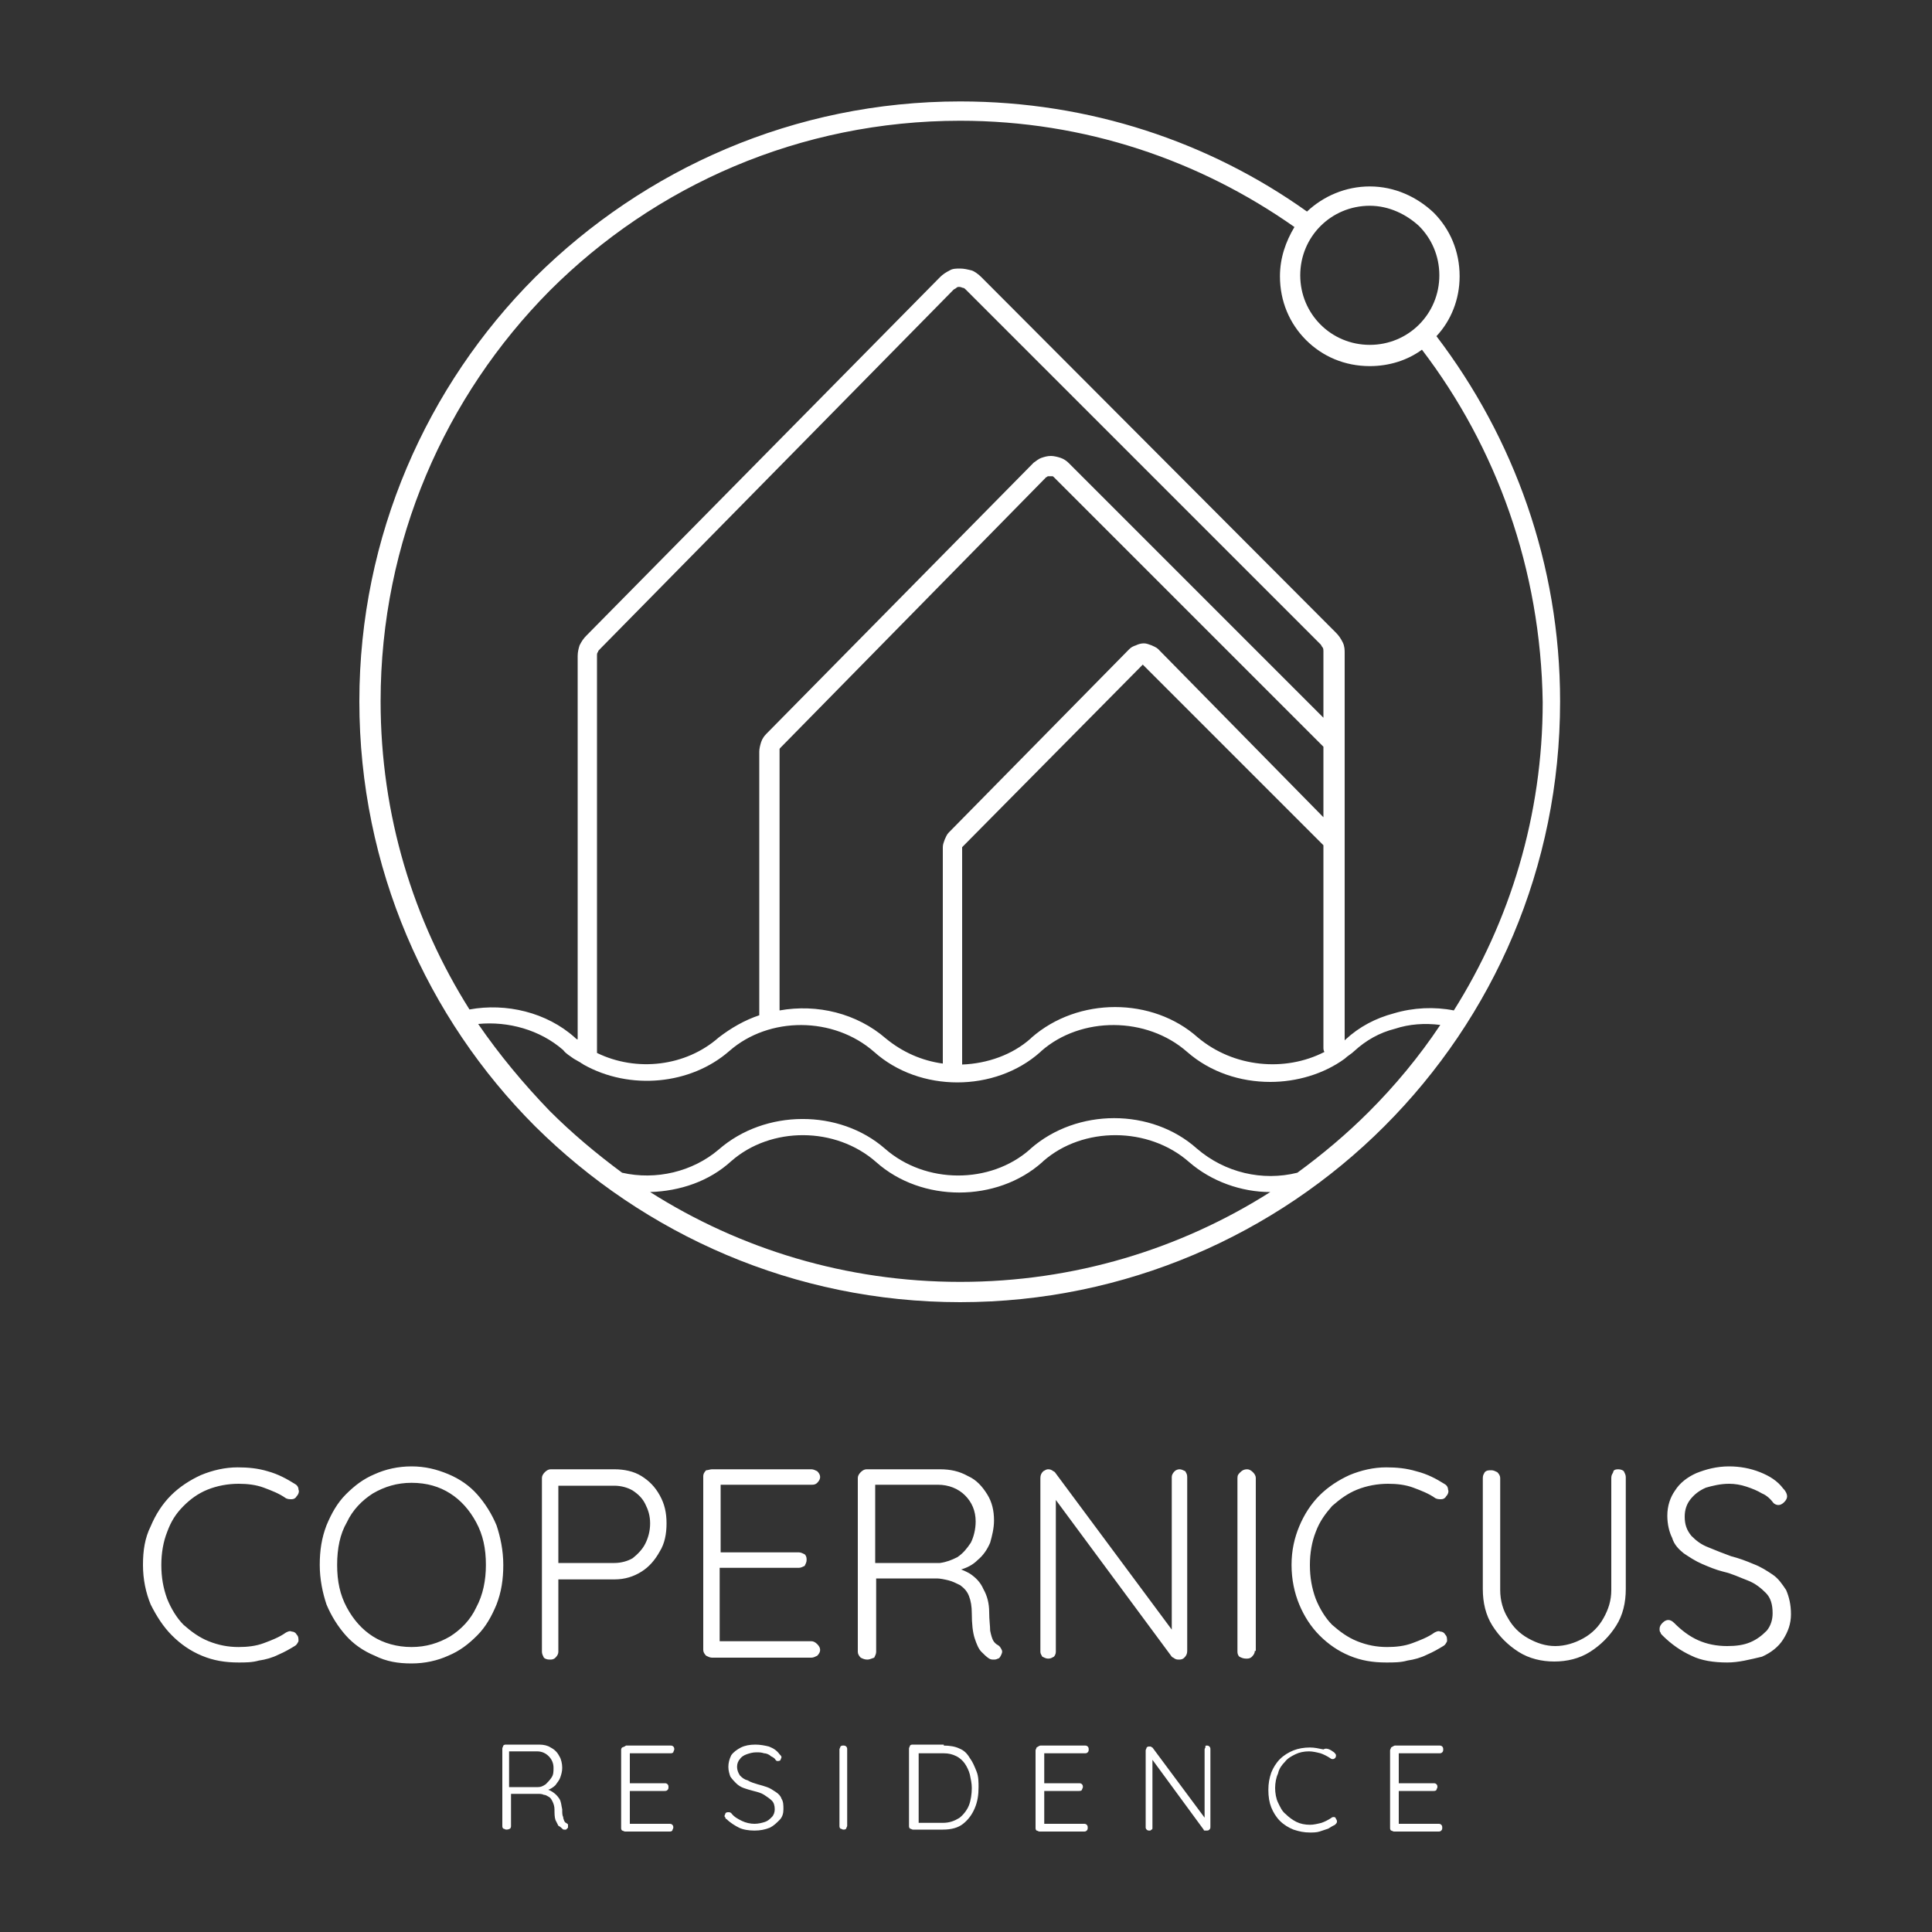 <?xml version="1.0" encoding="utf-8"?>
<!-- Generator: Adobe Illustrator 27.6.1, SVG Export Plug-In . SVG Version: 6.00 Build 0)  -->
<svg version="1.1" id="Warstwa_1" xmlns="http://www.w3.org/2000/svg" xmlns:xlink="http://www.w3.org/1999/xlink" x="0px" y="0px"
	 viewBox="0 0 200 200" style="enable-background:new 0 0 200 200;" xml:space="preserve">
<rect x="0" y="0" width="200" height="200" fill="#333333" stroke="none"/>
<style type="text/css">
	.st0{fill-rule:evenodd;clip-rule:evenodd;fill:#A64532;stroke:#141515;stroke-width:0.567;stroke-miterlimit:10;}
	.st1{fill:#D6B783;}
	.st2{fill-rule:evenodd;clip-rule:evenodd;fill:#141515;stroke:#141515;stroke-width:0.567;stroke-miterlimit:10;}
	.st3{fill:#BA2E21;}
	.st4{fill:#FFFFFF;}
	.st5{fill:#1E475B;}
	.st6{fill:#FFD8D7;}
	.st7{fill:#CCCCCC;}
	.st8{fill:#AAAB51;}
	.st9{fill:#FF5747;}
	.st10{fill:#B73D2C;}
	.st11{fill:#872815;}
	.st12{fill:none;stroke:#BA2E21;stroke-width:8;stroke-linecap:round;stroke-linejoin:round;stroke-miterlimit:10;}
	.st13{fill:none;stroke:#BA2E21;stroke-width:9;stroke-linecap:round;stroke-linejoin:round;stroke-miterlimit:10;}
	.st14{fill:#BA2E21;stroke:#BA2E21;stroke-width:2;stroke-miterlimit:10;}
	.st15{fill:#0A2F54;}
	.st16{opacity:0.3;fill:url(#);fill-opacity:0.4;}
	.st17{opacity:0.3;fill:url(#);}
	.st18{fill:#003E6A;}
	.st19{fill:none;stroke:#D6B783;stroke-width:8;stroke-miterlimit:10;}
	.st20{fill:none;stroke:#D6B783;stroke-width:8;stroke-linecap:round;stroke-linejoin:round;stroke-miterlimit:10;}
	.st21{fill:#003E6A;stroke:#D6B783;stroke-width:9;stroke-linecap:round;stroke-linejoin:round;stroke-miterlimit:10;}
	.st22{fill:none;stroke:#FFFFFF;stroke-width:8;stroke-linecap:round;stroke-linejoin:round;stroke-miterlimit:10;}
	.st23{fill:#3F3F3F;}
	.st24{fill:none;stroke:#000000;stroke-width:10.503;stroke-linecap:round;stroke-linejoin:round;stroke-miterlimit:10;}
	.st25{fill:none;stroke:#000000;stroke-width:9.457;stroke-linecap:round;stroke-linejoin:round;stroke-miterlimit:10;}
	.st26{fill:#4D4D4D;}
	.st27{fill:none;stroke:#FFFFFF;stroke-width:5.7;stroke-linecap:round;stroke-linejoin:round;stroke-miterlimit:10;}
	.st28{fill:none;stroke:#FFFFFF;stroke-width:5.358;stroke-linecap:round;stroke-linejoin:round;stroke-miterlimit:10;}
	.st29{fill:#8E2D1C;}
	.st30{fill:none;stroke:#000000;stroke-width:5.7;stroke-linecap:round;stroke-linejoin:round;stroke-miterlimit:10;}
	.st31{fill:none;stroke:#000000;stroke-width:5.358;stroke-linecap:round;stroke-linejoin:round;stroke-miterlimit:10;}
	.st32{fill:none;stroke:#FFFFFF;stroke-width:5.292;stroke-linecap:round;stroke-linejoin:round;stroke-miterlimit:10;}
	.st33{fill:none;stroke:#000000;stroke-width:5.292;stroke-linecap:round;stroke-linejoin:round;stroke-miterlimit:10;}
	.st34{fill:none;stroke:#BA2E21;stroke-width:6.528;stroke-linecap:round;stroke-linejoin:round;stroke-miterlimit:10;}
	.st35{fill:none;stroke:#BA2E21;stroke-width:8.022;stroke-miterlimit:10;}
	.st36{fill:none;stroke:#BA2E21;stroke-width:8.022;stroke-linecap:round;stroke-linejoin:round;stroke-miterlimit:10;}
	.st37{fill:none;stroke:#BA2E21;stroke-width:0.991;stroke-miterlimit:10;}
	.st38{fill:none;stroke:#BA2E21;stroke-width:13.578;stroke-miterlimit:10;}
	.st39{fill:none;stroke:#BA2E21;stroke-width:15.658;stroke-miterlimit:10;}
	.st40{fill:none;stroke:#BA2E21;stroke-width:19;stroke-miterlimit:10;}
	.st41{fill:none;stroke:#BA2E21;stroke-width:18.361;stroke-miterlimit:10;}
	.st42{fill:none;stroke:#C1272D;stroke-width:13.578;stroke-miterlimit:10;}
	.st43{fill:#C1272D;}
	.st44{fill:none;stroke:#BA2E21;stroke-width:6.791;stroke-miterlimit:10;}
	.st45{fill:none;stroke:#BA2E21;stroke-width:7.266;stroke-miterlimit:10;}
	.st46{fill:none;stroke:#FFFFFF;stroke-width:6.791;stroke-miterlimit:10;}
	.st47{fill:none;stroke:#FFFFFF;stroke-width:7.266;stroke-miterlimit:10;}
	.st48{fill:none;stroke:#FFFFFF;stroke-width:4.102;stroke-miterlimit:10;}
	.st49{fill:none;stroke:#FFFFFF;stroke-width:4.389;stroke-miterlimit:10;}
	.st50{fill:none;stroke:#C1272D;stroke-width:12;stroke-miterlimit:10;}
	.st51{fill:none;stroke:#BA2E21;stroke-width:13;stroke-miterlimit:10;}
	.st52{fill:none;}
	.st53{fill:#FEFEFE;}
	.st54{fill:none;stroke:#141515;stroke-width:0.567;stroke-miterlimit:10;}
	.st55{fill:#A64532;}
	.st56{fill-rule:evenodd;clip-rule:evenodd;fill:#FFFFFF;}
	.st57{fill:none;stroke:#FFFFFF;stroke-width:0.5;}
	.st58{fill:none;stroke:#A64532;stroke-width:0.5;}
</style>
<g>
	<path class="st4" d="M60.4,110.2c-0.1-0.1-0.2-0.1-0.3-0.2c-0.2-0.1-0.5-0.3-0.7-0.4c-0.4-0.3-0.8-0.5-1.1-0.9
		c-2.4-2.1-5.7-3-8.8-2.7c2.2,3.2,4.7,6.2,7.4,9c2.3,2.3,4.8,4.4,7.5,6.4c3.5,0.8,7.3-0.1,10-2.4c4.8-4.2,12.5-4.2,17.2-0.1
		c4.2,3.7,10.9,3.7,15,0.1l0.1-0.1c4.8-4.2,12.5-4.2,17.2,0c2.9,2.5,6.8,3.4,10.4,2.5c2.6-1.9,5.1-4,7.4-6.3c2.7-2.7,5.2-5.7,7.4-9
		c-1.6-0.2-3.2-0.1-4.7,0.4c-1.6,0.4-3,1.2-4.2,2.3c-0.3,0.3-0.7,0.5-1,0.8c-2.2,1.6-5,2.4-7.7,2.4c-3.1,0-6.2-1-8.6-3.1
		c-4.2-3.7-11-3.7-15.1-0.1l-0.1,0.1c-4.7,4.2-12.5,4.2-17.2,0c-4.2-3.7-10.9-3.7-15-0.1C71.5,112.3,65.2,112.9,60.4,110.2
		L60.4,110.2z M141.8,21.3c-2,0-3.8,0.8-5.1,2.1c-1.3,1.3-2.1,3.1-2.1,5.1c0,2,0.8,3.8,2.1,5.1c1.3,1.3,3.1,2.1,5.1,2.1
		c2,0,3.8-0.8,5.1-2.1c1.3-1.3,2.1-3.1,2.1-5.1c0-2-0.8-3.8-2.1-5.1C145.6,22.2,143.8,21.3,141.8,21.3L141.8,21.3z M135.3,21.9
		c1.7-1.6,4-2.6,6.5-2.6c2.6,0,4.9,1.1,6.6,2.7c1.7,1.7,2.7,4,2.7,6.6c0,2.4-0.9,4.6-2.4,6.2c8,10.5,12.8,23.6,12.8,37.8
		c0,17.2-6.9,32.7-18.2,44c-11.2,11.2-26.8,18.2-43.9,18.2c-17.2,0-32.7-7-44-18.2c-11.2-11.2-18.2-26.8-18.2-44
		c0-17.1,7-32.7,18.2-43.9c11.3-11.2,26.8-18.2,44-18.2C112.8,10.5,125.2,14.7,135.3,21.9L135.3,21.9z M147.2,36.2
		c-1.5,1.1-3.4,1.7-5.4,1.7c-2.6,0-4.9-1-6.6-2.7c-1.7-1.7-2.7-4-2.7-6.6c0-1.9,0.6-3.6,1.5-5.1c-9.8-6.9-21.7-11-34.6-11
		c-16.6,0-31.6,6.7-42.5,17.6C46.1,41,39.4,56,39.4,72.6c0,11.8,3.4,22.7,9.2,31.9c3.8-0.7,8,0.3,10.9,2.9c0.1,0.1,0.2,0.2,0.3,0.2
		V67.9c0-0.4,0.1-0.8,0.2-1.1c0.2-0.4,0.4-0.7,0.7-1l36.6-37.1c0.3-0.3,0.6-0.5,1-0.7c0.3-0.2,0.7-0.2,1.1-0.2s0.8,0.1,1.2,0.2
		c0.3,0.1,0.7,0.4,1,0.7l36.7,36.8c0.3,0.3,0.5,0.6,0.7,1c0.2,0.4,0.2,0.8,0.2,1.1v10v10v0v20.1l0.1-0.1c1.4-1.3,3.1-2.2,5-2.7
		c2-0.6,4.2-0.7,6.2-0.3c5.8-9.2,9.2-20.2,9.2-31.9C159.5,58.9,154.9,46.3,147.2,36.2L147.2,36.2z M67.3,123.4
		c9.3,5.9,20.3,9.3,32.1,9.3c11.8,0,22.8-3.4,32.1-9.3c-3,0-6.1-1.1-8.4-3.1c-4.2-3.7-11-3.7-15.1-0.1l-0.1,0.1
		c-4.7,4.2-12.5,4.2-17.2,0c-4.2-3.7-10.9-3.7-15-0.1C73.4,122.3,70.4,123.3,67.3,123.4L67.3,123.4z M97.6,110.1V87.7
		c0-0.3,0.1-0.5,0.2-0.8c0.1-0.2,0.2-0.5,0.4-0.7l18.7-19c0.2-0.2,0.4-0.3,0.7-0.4l0,0c0.2-0.1,0.5-0.2,0.8-0.2
		c0.3,0,0.5,0.1,0.8,0.2c0.2,0.1,0.5,0.2,0.7,0.4L137,84.6v-7.1l0,0l0,0l0,0c0-0.1,0-0.1,0-0.2c0,0-0.1-0.1-0.1-0.1
		c0,0-25.4-25.4-27.7-27.7l-0.1-0.1c-0.1-0.1-0.1-0.1-0.2-0.1c-0.1,0-0.1,0-0.2,0c-0.1,0-0.1,0-0.2,0l0,0c-0.1,0-0.1,0.1-0.2,0.1
		L80.8,77.4c-0.1,0.1-0.1,0.1-0.1,0.2c0,0,0,0.1,0,0.2v26.8c3.9-0.7,8,0.3,11,2.9C93.4,108.9,95.4,109.8,97.6,110.1L97.6,110.1z
		 M137.1,108.9c-0.1-0.2-0.1-0.3-0.1-0.5v0l0,0v0l0,0V87.5l-18.7-18.7L99.6,87.7v22.5c2.6-0.1,5.2-1,7.1-2.7l0.1-0.1
		c4.8-4.2,12.5-4.2,17.2,0C127.7,110.5,133,111,137.1,108.9L137.1,108.9z M99.6,87.7L99.6,87.7L99.6,87.7L99.6,87.7z M78.6,105.1
		V77.8c0-0.3,0.1-0.7,0.2-1l0,0c0.1-0.3,0.3-0.6,0.5-0.8L107,47.9c0.3-0.2,0.5-0.4,0.8-0.5l0,0c0.3-0.1,0.6-0.2,1-0.2
		c0.3,0,0.7,0.1,1,0.2c0.3,0.1,0.6,0.3,0.8,0.5l0.1,0.1L137,74.3v-6.9c0-0.1,0-0.3-0.1-0.4c-0.1-0.1-0.1-0.2-0.2-0.3L100,30
		c-0.1-0.1-0.2-0.2-0.3-0.2c-0.1,0-0.2-0.1-0.4-0.1c-0.1,0-0.2,0-0.3,0.1c-0.1,0.1-0.2,0.1-0.3,0.2L62.1,67.2
		c-0.1,0.1-0.2,0.2-0.2,0.3c-0.1,0.1-0.1,0.2-0.1,0.4V109c4.1,2,9.2,1.4,12.6-1.6C75.7,106.4,77.1,105.6,78.6,105.1L78.6,105.1z"/>
	<path class="st4" d="M30.5,153.6c0.2,0.1,0.4,0.3,0.4,0.6c0.1,0.2,0,0.5-0.2,0.7c-0.1,0.2-0.3,0.3-0.5,0.3s-0.4,0-0.6-0.1
		c-0.7-0.5-1.5-0.8-2.3-1.1c-0.8-0.3-1.7-0.4-2.6-0.4c-1.1,0-2.2,0.2-3.2,0.6c-1,0.4-1.8,1-2.5,1.7c-0.8,0.8-1.3,1.6-1.7,2.7
		c-0.4,1-0.6,2.2-0.6,3.4c0,1.3,0.2,2.4,0.6,3.5c0.4,1,1,2,1.7,2.7c0.8,0.7,1.6,1.3,2.6,1.7c1,0.4,2,0.6,3.1,0.6
		c0.9,0,1.8-0.1,2.6-0.4c0.8-0.3,1.6-0.6,2.3-1.1c0.2-0.1,0.4-0.2,0.6-0.1c0.2,0,0.4,0.1,0.5,0.3c0.2,0.2,0.2,0.4,0.2,0.7
		c-0.1,0.2-0.2,0.4-0.4,0.5c-0.5,0.3-1,0.6-1.7,0.9c-0.6,0.3-1.3,0.5-2,0.6c-0.7,0.2-1.4,0.2-2.1,0.2c-1.4,0-2.6-0.2-3.8-0.7
		c-1.2-0.5-2.2-1.2-3.1-2.1c-0.9-0.9-1.6-2-2.2-3.2c-0.5-1.2-0.8-2.6-0.8-4.1c0-1.5,0.2-2.8,0.8-4c0.5-1.2,1.2-2.3,2.1-3.2
		c0.9-0.9,2-1.6,3.1-2.1c1.2-0.5,2.5-0.8,3.8-0.8c1.1,0,2.1,0.1,3.1,0.4C28.8,152.6,29.7,153.1,30.5,153.6L30.5,153.6z M52.1,162
		c0,1.5-0.2,2.8-0.7,4.1c-0.5,1.2-1.1,2.3-2,3.2c-0.9,0.9-1.8,1.6-3,2.1c-1.1,0.5-2.4,0.8-3.8,0.8c-1.4,0-2.6-0.2-3.8-0.8
		c-1.2-0.5-2.2-1.2-3-2.1c-0.8-0.9-1.5-2-2-3.2c-0.4-1.2-0.7-2.6-0.7-4.1c0-1.5,0.2-2.8,0.7-4.1c0.5-1.2,1.1-2.3,2-3.2
		c0.9-0.9,1.8-1.6,3-2.1c1.1-0.5,2.4-0.8,3.8-0.8c1.4,0,2.6,0.3,3.8,0.8c1.2,0.5,2.2,1.2,3,2.1c0.8,0.9,1.5,2,2,3.2
		C51.8,159.1,52.1,160.5,52.1,162L52.1,162z M50.3,162c0-1.7-0.3-3.1-1-4.4c-0.7-1.3-1.6-2.3-2.7-3c-1.1-0.7-2.4-1.1-4-1.1
		c-1.5,0-2.8,0.4-4,1.1c-1.1,0.7-2.1,1.7-2.7,3c-0.7,1.2-1,2.7-1,4.4c0,1.7,0.3,3.1,1,4.4c0.7,1.3,1.6,2.3,2.7,3s2.5,1.1,4,1.1
		c1.5,0,2.8-0.4,4-1.1c1.1-0.7,2.1-1.7,2.7-3C50,165.1,50.3,163.6,50.3,162L50.3,162z M63.6,152.1c1,0,2,0.2,2.8,0.7
		c0.8,0.5,1.4,1.1,1.9,2c0.5,0.9,0.7,1.8,0.7,2.9c0,1.1-0.2,2.1-0.7,2.9c-0.5,0.9-1.1,1.6-1.9,2.1c-0.8,0.5-1.7,0.8-2.8,0.8h-6
		l0.2-0.3v7.8c0,0.2-0.1,0.4-0.3,0.6c-0.2,0.2-0.4,0.2-0.6,0.2c-0.3,0-0.5-0.1-0.6-0.2c-0.1-0.2-0.2-0.4-0.2-0.6v-18
		c0-0.2,0.1-0.4,0.3-0.6c0.2-0.2,0.4-0.3,0.6-0.3H63.6z M63.6,161.8c0.7,0,1.4-0.2,1.9-0.5c0.5-0.4,1-0.9,1.3-1.5
		c0.3-0.6,0.5-1.3,0.5-2.1c0-0.8-0.2-1.4-0.5-2c-0.3-0.6-0.7-1-1.3-1.4c-0.5-0.3-1.2-0.5-1.9-0.5h-6l0.2-0.3v8.5l-0.2-0.2H63.6z
		 M73.7,152.1H84c0.2,0,0.4,0.1,0.6,0.2c0.2,0.2,0.3,0.4,0.3,0.6c0,0.2-0.1,0.4-0.3,0.6c-0.2,0.2-0.4,0.2-0.6,0.2h-9.7l0.3-0.5v7.9
		l-0.3-0.4h8.4c0.2,0,0.4,0.1,0.6,0.2c0.2,0.2,0.2,0.4,0.2,0.6s-0.1,0.4-0.2,0.6c-0.2,0.1-0.4,0.2-0.6,0.2h-8.4l0.2-0.3v8.1
		l-0.1-0.2H84c0.2,0,0.4,0.1,0.6,0.3c0.2,0.2,0.3,0.4,0.3,0.6s-0.1,0.4-0.3,0.6c-0.2,0.1-0.4,0.2-0.6,0.2H73.7
		c-0.2,0-0.4-0.1-0.6-0.2c-0.2-0.2-0.3-0.4-0.3-0.6v-18c0-0.2,0.1-0.4,0.3-0.6C73.3,152.2,73.5,152.1,73.7,152.1L73.7,152.1z
		 M89.8,171.8c-0.3,0-0.5-0.1-0.7-0.2c-0.2-0.2-0.3-0.4-0.3-0.6v-18c0-0.2,0.1-0.4,0.3-0.6c0.2-0.2,0.4-0.3,0.6-0.3h7.6
		c1.1,0,2,0.2,2.9,0.7c0.9,0.4,1.5,1.1,2,1.9c0.5,0.8,0.7,1.7,0.7,2.7c0,0.8-0.2,1.6-0.4,2.3c-0.3,0.7-0.7,1.3-1.3,1.8
		c-0.5,0.5-1.1,0.8-1.8,1l-1-0.3c0.7,0.1,1.3,0.3,2,0.7c0.6,0.4,1.1,0.9,1.4,1.6c0.4,0.7,0.6,1.5,0.6,2.4c0,0.8,0.1,1.4,0.1,1.9
		c0.1,0.5,0.2,0.8,0.3,1c0.1,0.2,0.3,0.4,0.5,0.5c0.2,0.1,0.3,0.3,0.4,0.5c0.1,0.2,0,0.4-0.1,0.6c-0.1,0.2-0.2,0.3-0.3,0.3
		c-0.2,0.1-0.3,0.1-0.4,0.1c-0.2,0-0.3,0-0.5-0.1c-0.3-0.2-0.5-0.4-0.8-0.7c-0.3-0.3-0.5-0.8-0.7-1.4c-0.2-0.6-0.3-1.5-0.3-2.6
		c0-0.7-0.1-1.3-0.3-1.8c-0.2-0.5-0.5-0.8-0.9-1.1c-0.4-0.2-0.8-0.4-1.2-0.5c-0.4-0.1-0.9-0.2-1.2-0.2h-6.6l0.3-0.4v8
		c0,0.2-0.1,0.4-0.2,0.6C90.2,171.7,90,171.8,89.8,171.8L89.8,171.8z M90.3,161.8h7c0.7-0.1,1.2-0.3,1.8-0.6c0.6-0.4,1-0.9,1.4-1.5
		c0.3-0.6,0.5-1.4,0.5-2.2c0-1.1-0.4-2-1.1-2.7c-0.7-0.7-1.7-1.1-2.8-1.1h-6.7l0.2-0.4v8.9L90.3,161.8z M122.1,152.1
		c0.2,0,0.4,0.1,0.6,0.2c0.1,0.2,0.2,0.3,0.2,0.6v18c0,0.3-0.1,0.5-0.3,0.7c-0.2,0.2-0.4,0.2-0.6,0.2c-0.1,0-0.2,0-0.4-0.1
		c-0.1-0.1-0.2-0.1-0.3-0.2l-12.5-16.9l0.5-0.3v16.7c0,0.2-0.1,0.4-0.2,0.5c-0.2,0.1-0.3,0.2-0.6,0.2c-0.2,0-0.4-0.1-0.6-0.2
		c-0.1-0.2-0.2-0.3-0.2-0.5V153c0-0.3,0.1-0.5,0.3-0.7c0.2-0.1,0.3-0.2,0.5-0.2c0.1,0,0.2,0,0.4,0.1c0.1,0.1,0.2,0.1,0.3,0.2
		l12.4,16.7l-0.3,0.5v-16.7c0-0.2,0.1-0.4,0.3-0.6C121.7,152.2,121.9,152.1,122.1,152.1L122.1,152.1z M129.9,170.9
		c0,0.2-0.1,0.4-0.3,0.6c-0.2,0.2-0.4,0.2-0.6,0.2c-0.3,0-0.5-0.1-0.7-0.2c-0.2-0.2-0.2-0.4-0.2-0.6V153c0-0.3,0.1-0.4,0.3-0.6
		c0.2-0.2,0.4-0.3,0.7-0.3c0.2,0,0.4,0.1,0.6,0.3c0.2,0.2,0.3,0.4,0.3,0.6V170.9z M149.5,153.6c0.2,0.1,0.4,0.3,0.4,0.6
		c0.1,0.2,0,0.5-0.2,0.7c-0.1,0.2-0.3,0.3-0.5,0.3c-0.2,0-0.4,0-0.6-0.1c-0.7-0.5-1.5-0.8-2.3-1.1c-0.8-0.3-1.7-0.4-2.6-0.4
		c-1.1,0-2.2,0.2-3.2,0.6c-1,0.4-1.8,1-2.6,1.7c-0.7,0.8-1.3,1.6-1.7,2.7c-0.4,1-0.6,2.2-0.6,3.4c0,1.3,0.2,2.4,0.6,3.5
		c0.4,1,1,2,1.7,2.7c0.8,0.7,1.6,1.3,2.6,1.7c1,0.4,2,0.6,3.1,0.6c0.9,0,1.8-0.1,2.6-0.4c0.8-0.3,1.6-0.6,2.3-1.1
		c0.2-0.1,0.4-0.2,0.6-0.1c0.2,0,0.4,0.1,0.5,0.3c0.2,0.2,0.2,0.4,0.2,0.7c-0.1,0.2-0.2,0.4-0.4,0.5c-0.5,0.3-1,0.6-1.7,0.9
		c-0.6,0.3-1.3,0.5-2,0.6c-0.7,0.2-1.4,0.2-2.2,0.2c-1.4,0-2.6-0.2-3.8-0.7c-1.2-0.5-2.2-1.2-3.1-2.1c-0.9-0.9-1.6-2-2.1-3.2
		c-0.5-1.2-0.8-2.6-0.8-4.1c0-1.5,0.3-2.8,0.8-4c0.5-1.2,1.2-2.3,2.1-3.2c0.9-0.9,2-1.6,3.1-2.1c1.2-0.5,2.5-0.8,3.8-0.8
		c1.1,0,2.1,0.1,3.1,0.4C147.8,152.6,148.7,153.1,149.5,153.6L149.5,153.6z M167.5,152.1c0.3,0,0.5,0.1,0.6,0.2
		c0.1,0.2,0.2,0.4,0.2,0.6v11.6c0,1.4-0.3,2.7-1,3.8c-0.7,1.1-1.6,2-2.7,2.7c-1.1,0.7-2.4,1-3.7,1s-2.6-0.3-3.7-1
		c-1.1-0.7-2-1.6-2.7-2.7c-0.7-1.1-1-2.4-1-3.8V153c0-0.3,0.1-0.4,0.2-0.6c0.2-0.2,0.4-0.2,0.7-0.2c0.2,0,0.4,0.1,0.6,0.2
		c0.2,0.2,0.3,0.4,0.3,0.6v11.6c0,1.1,0.3,2.1,0.8,2.9c0.5,0.9,1.2,1.6,2.1,2.1c0.9,0.5,1.8,0.8,2.8,0.8c1,0,2-0.3,2.9-0.8
		c0.9-0.5,1.6-1.2,2.1-2.1c0.5-0.9,0.8-1.8,0.8-2.9V153c0-0.3,0.1-0.4,0.2-0.6C167,152.2,167.2,152.1,167.5,152.1L167.5,152.1z
		 M178.8,172.1c-1.4,0-2.7-0.2-3.7-0.7c-1.1-0.5-2.1-1.2-3-2.1c-0.1-0.1-0.2-0.2-0.2-0.3c-0.1-0.1-0.1-0.2-0.1-0.4
		c0-0.2,0.1-0.4,0.3-0.6c0.2-0.2,0.4-0.3,0.6-0.3c0.2,0,0.4,0.1,0.6,0.3c0.8,0.8,1.6,1.4,2.5,1.8c0.9,0.4,1.9,0.6,3,0.6
		c0.9,0,1.7-0.1,2.4-0.4c0.7-0.3,1.2-0.7,1.7-1.2c0.4-0.5,0.6-1.1,0.6-1.8c0-0.9-0.2-1.6-0.7-2.1c-0.5-0.5-1.1-1-1.9-1.3
		c-0.8-0.3-1.6-0.7-2.5-0.9c-0.8-0.2-1.5-0.5-2.2-0.8c-0.7-0.3-1.3-0.7-1.9-1.1c-0.5-0.4-1-0.9-1.2-1.6c-0.3-0.6-0.5-1.4-0.5-2.3
		c0-1,0.3-1.9,0.8-2.6c0.5-0.8,1.3-1.4,2.2-1.8c1-0.4,2.1-0.7,3.4-0.7c1.1,0,2.2,0.2,3.2,0.6c1,0.4,1.8,0.9,2.4,1.7
		c0.3,0.3,0.4,0.6,0.4,0.8c0,0.2-0.1,0.4-0.3,0.6c-0.2,0.2-0.4,0.3-0.6,0.3c-0.2,0-0.4-0.1-0.5-0.2c-0.3-0.4-0.7-0.8-1.2-1
		c-0.5-0.3-1-0.5-1.6-0.7c-0.6-0.2-1.2-0.3-1.8-0.3c-0.9,0-1.7,0.2-2.4,0.4c-0.7,0.3-1.2,0.7-1.6,1.2c-0.4,0.5-0.6,1.1-0.6,1.8
		c0,0.8,0.2,1.4,0.7,2c0.5,0.5,1,0.9,1.8,1.2c0.7,0.3,1.5,0.6,2.3,0.9c0.8,0.2,1.6,0.5,2.3,0.8c0.8,0.3,1.4,0.7,2,1.1
		c0.6,0.4,1,1,1.4,1.6c0.3,0.7,0.5,1.5,0.5,2.5c0,1-0.3,1.8-0.8,2.6c-0.5,0.8-1.3,1.4-2.2,1.8C181.1,171.8,180,172.1,178.8,172.1
		L178.8,172.1z"/>
	<path class="st4" d="M52.4,189.4c-0.1,0-0.2-0.1-0.3-0.1c-0.1-0.1-0.1-0.2-0.1-0.3v-8c0-0.1,0.1-0.2,0.1-0.3
		c0.1-0.1,0.2-0.1,0.3-0.1h3.4c0.5,0,0.9,0.1,1.2,0.3c0.4,0.2,0.7,0.5,0.9,0.9c0.2,0.3,0.3,0.8,0.3,1.2c0,0.4-0.1,0.7-0.2,1
		c-0.1,0.3-0.3,0.5-0.5,0.8c-0.2,0.2-0.5,0.4-0.8,0.5l-0.4-0.1c0.3,0,0.6,0.1,0.9,0.3c0.3,0.2,0.5,0.4,0.7,0.7
		c0.2,0.3,0.2,0.7,0.3,1.1c0,0.4,0,0.6,0.1,0.8c0,0.2,0.1,0.3,0.1,0.4c0.1,0.1,0.1,0.2,0.2,0.2c0.1,0.1,0.2,0.1,0.2,0.2
		c0,0.1,0,0.2,0,0.3c-0.1,0.1-0.1,0.1-0.2,0.2c-0.1,0-0.1,0-0.2,0c-0.1,0-0.1,0-0.2-0.1c-0.1-0.1-0.2-0.2-0.4-0.3
		c-0.1-0.2-0.2-0.4-0.3-0.6c-0.1-0.3-0.1-0.7-0.1-1.1c0-0.3-0.1-0.6-0.2-0.8c-0.1-0.2-0.2-0.4-0.4-0.5c-0.2-0.1-0.3-0.2-0.5-0.2
		c-0.2-0.1-0.4-0.1-0.6-0.1h-2.9l0.1-0.2v3.5c0,0.1,0,0.2-0.1,0.3C52.6,189.4,52.5,189.4,52.4,189.4L52.4,189.4z M52.6,185h3.1
		c0.3,0,0.5-0.1,0.8-0.3c0.2-0.2,0.4-0.4,0.6-0.7c0.2-0.3,0.2-0.6,0.2-1c0-0.5-0.2-0.9-0.5-1.2c-0.3-0.3-0.7-0.5-1.2-0.5h-3l0.1-0.2
		v3.9L52.6,185z M64.8,180.7h4.6c0.1,0,0.2,0,0.3,0.1c0.1,0.1,0.1,0.2,0.1,0.3s-0.1,0.2-0.1,0.3c-0.1,0.1-0.2,0.1-0.3,0.1h-4.3
		l0.1-0.2v3.5l-0.1-0.2h3.7c0.1,0,0.2,0,0.3,0.1c0.1,0.1,0.1,0.2,0.1,0.3c0,0.1,0,0.2-0.1,0.3c-0.1,0.1-0.2,0.1-0.3,0.1h-3.7
		l0.1-0.1v3.6l-0.1-0.1h4.2c0.1,0,0.2,0,0.3,0.1c0.1,0.1,0.1,0.2,0.1,0.3c0,0.1-0.1,0.2-0.1,0.3c-0.1,0.1-0.2,0.1-0.3,0.1h-4.6
		c-0.1,0-0.2-0.1-0.3-0.1c-0.1-0.1-0.1-0.2-0.1-0.3v-8c0-0.1,0-0.2,0.1-0.3C64.7,180.8,64.8,180.7,64.8,180.7L64.8,180.7z
		 M78.1,189.5c-0.6,0-1.2-0.1-1.6-0.3s-0.9-0.5-1.3-0.9c-0.1,0-0.1-0.1-0.1-0.1c0-0.1-0.1-0.1-0.1-0.2c0-0.1,0.1-0.2,0.1-0.3
		c0.1-0.1,0.2-0.1,0.3-0.1s0.2,0,0.3,0.1c0.3,0.4,0.7,0.6,1.1,0.8c0.4,0.2,0.9,0.3,1.3,0.3c0.4,0,0.8-0.1,1.1-0.2
		c0.3-0.1,0.5-0.3,0.7-0.5c0.2-0.2,0.3-0.5,0.3-0.8c0-0.4-0.1-0.7-0.3-0.9c-0.2-0.2-0.5-0.4-0.8-0.6c-0.3-0.2-0.7-0.3-1.1-0.4
		c-0.4-0.1-0.7-0.2-1-0.3c-0.3-0.1-0.6-0.3-0.8-0.5c-0.2-0.2-0.4-0.4-0.6-0.7c-0.1-0.3-0.2-0.6-0.2-1c0-0.4,0.1-0.8,0.3-1.2
		c0.2-0.3,0.6-0.6,1-0.8c0.4-0.2,0.9-0.3,1.5-0.3c0.5,0,1,0.1,1.4,0.2c0.5,0.2,0.8,0.4,1.1,0.8c0.1,0.1,0.2,0.2,0.2,0.3
		s-0.1,0.2-0.1,0.3c-0.1,0.1-0.2,0.1-0.3,0.1c-0.1,0-0.1,0-0.2-0.1c-0.1-0.2-0.3-0.3-0.5-0.4c-0.2-0.2-0.5-0.3-0.7-0.3
		c-0.3-0.1-0.5-0.1-0.8-0.1c-0.4,0-0.7,0.1-1,0.2c-0.3,0.1-0.6,0.3-0.7,0.5c-0.2,0.2-0.3,0.5-0.3,0.8c0,0.3,0.1,0.6,0.3,0.9
		c0.2,0.2,0.4,0.4,0.8,0.5c0.3,0.2,0.7,0.3,1,0.4c0.4,0.1,0.7,0.2,1,0.3c0.3,0.1,0.6,0.3,0.9,0.5c0.3,0.2,0.5,0.4,0.6,0.7
		c0.2,0.3,0.2,0.7,0.2,1.1c0,0.4-0.1,0.8-0.4,1.1c-0.3,0.3-0.6,0.6-1,0.8C79.2,189.4,78.7,189.5,78.1,189.5L78.1,189.5z M87.7,189
		c0,0.1-0.1,0.2-0.1,0.3c-0.1,0.1-0.2,0.1-0.3,0.1c-0.1,0-0.2-0.1-0.3-0.1c-0.1-0.1-0.1-0.2-0.1-0.3v-7.9c0-0.1,0.1-0.2,0.1-0.3
		c0.1-0.1,0.2-0.1,0.3-0.1s0.2,0,0.3,0.1c0.1,0.1,0.1,0.2,0.1,0.3V189z M97.7,180.7c0.6,0,1.2,0.1,1.6,0.3c0.5,0.2,0.8,0.5,1.1,1
		c0.3,0.4,0.5,0.9,0.7,1.4c0.2,0.5,0.2,1.1,0.2,1.6c0,0.8-0.1,1.5-0.4,2.2c-0.3,0.7-0.7,1.2-1.2,1.6c-0.5,0.4-1.2,0.6-2.1,0.6h-3.1
		c-0.1,0-0.2-0.1-0.3-0.1c-0.1-0.1-0.1-0.2-0.1-0.3v-8c0-0.1,0.1-0.2,0.1-0.3c0.1-0.1,0.2-0.1,0.3-0.1H97.7z M97.6,188.7
		c0.7,0,1.2-0.2,1.7-0.5c0.4-0.3,0.8-0.8,1-1.3c0.2-0.5,0.3-1.2,0.3-1.8c0-0.5-0.1-0.9-0.2-1.4c-0.1-0.4-0.3-0.8-0.5-1.1
		c-0.2-0.3-0.5-0.6-0.9-0.8c-0.4-0.2-0.8-0.3-1.3-0.3h-2.7l0.1-0.1v7.4l-0.1-0.1H97.6z M107.7,180.7h4.6c0.1,0,0.2,0,0.3,0.1
		c0.1,0.1,0.1,0.2,0.1,0.3s0,0.2-0.1,0.3c-0.1,0.1-0.2,0.1-0.3,0.1h-4.3l0.1-0.2v3.5l-0.1-0.2h3.7c0.1,0,0.2,0,0.3,0.1
		c0.1,0.1,0.1,0.2,0.1,0.3c0,0.1-0.1,0.2-0.1,0.3c-0.1,0.1-0.2,0.1-0.3,0.1h-3.7l0.1-0.1v3.6l-0.1-0.1h4.2c0.1,0,0.2,0,0.3,0.1
		c0.1,0.1,0.1,0.2,0.1,0.3c0,0.1,0,0.2-0.1,0.3c-0.1,0.1-0.2,0.1-0.3,0.1h-4.6c-0.1,0-0.2-0.1-0.3-0.1c-0.1-0.1-0.1-0.2-0.1-0.3v-8
		c0-0.1,0.1-0.2,0.1-0.3C107.5,180.8,107.6,180.7,107.7,180.7L107.7,180.7z M124.9,180.7c0.1,0,0.2,0,0.3,0.1
		c0.1,0.1,0.1,0.2,0.1,0.3v8c0,0.1,0,0.2-0.1,0.3c-0.1,0.1-0.2,0.1-0.3,0.1c-0.1,0-0.1,0-0.2,0c-0.1,0-0.1-0.1-0.1-0.1l-5.5-7.5
		l0.2-0.1v7.4c0,0.1,0,0.2-0.1,0.2c-0.1,0.1-0.1,0.1-0.2,0.1c-0.1,0-0.2,0-0.3-0.1c-0.1-0.1-0.1-0.2-0.1-0.2v-8
		c0-0.1,0.1-0.2,0.1-0.3c0.1-0.1,0.2-0.1,0.2-0.1c0.1,0,0.1,0,0.2,0c0.1,0,0.1,0.1,0.2,0.1l5.5,7.4l-0.1,0.2v-7.4
		c0-0.1,0.1-0.2,0.1-0.3C124.7,180.8,124.8,180.7,124.9,180.7L124.9,180.7z M138.1,181.4c0.1,0.1,0.2,0.2,0.2,0.3
		c0,0.1,0,0.2-0.1,0.3c-0.1,0.1-0.2,0.1-0.2,0.1c-0.1,0-0.2,0-0.3-0.1c-0.3-0.2-0.7-0.4-1-0.5c-0.4-0.1-0.8-0.2-1.2-0.2
		c-0.5,0-1,0.1-1.4,0.3c-0.4,0.2-0.8,0.4-1.1,0.8c-0.3,0.3-0.6,0.7-0.7,1.2c-0.2,0.4-0.3,1-0.3,1.5c0,0.5,0.1,1.1,0.3,1.5
		c0.2,0.4,0.4,0.9,0.8,1.2c0.3,0.3,0.7,0.6,1.1,0.8c0.4,0.2,0.9,0.3,1.4,0.3c0.4,0,0.8-0.1,1.2-0.2c0.3-0.1,0.7-0.3,1-0.5
		c0.1-0.1,0.2-0.1,0.3-0.1c0.1,0,0.2,0.1,0.2,0.2c0.1,0.1,0.1,0.2,0.1,0.3c0,0.1-0.1,0.2-0.2,0.3c-0.2,0.1-0.4,0.2-0.7,0.4
		c-0.3,0.1-0.6,0.2-0.9,0.3c-0.3,0.1-0.7,0.1-1,0.1c-0.6,0-1.1-0.1-1.7-0.3c-0.5-0.2-1-0.5-1.4-0.9c-0.4-0.4-0.7-0.9-0.9-1.4
		c-0.2-0.5-0.3-1.1-0.3-1.8c0-0.7,0.1-1.2,0.3-1.8c0.2-0.5,0.5-1,0.9-1.4c0.4-0.4,0.9-0.7,1.4-0.9c0.5-0.2,1.1-0.3,1.7-0.3
		c0.5,0,0.9,0.1,1.4,0.2C137.3,180.9,137.7,181.1,138.1,181.4L138.1,181.4z M144.4,180.7h4.6c0.1,0,0.2,0,0.3,0.1
		c0.1,0.1,0.1,0.2,0.1,0.3s0,0.2-0.1,0.3c-0.1,0.1-0.2,0.1-0.3,0.1h-4.3l0.1-0.2v3.5l-0.1-0.2h3.7c0.1,0,0.2,0,0.3,0.1
		c0.1,0.1,0.1,0.2,0.1,0.3c0,0.1-0.1,0.2-0.1,0.3c-0.1,0.1-0.2,0.1-0.3,0.1h-3.7l0.1-0.1v3.6l-0.1-0.1h4.2c0.1,0,0.2,0,0.3,0.1
		c0.1,0.1,0.1,0.2,0.1,0.3c0,0.1,0,0.2-0.1,0.3c-0.1,0.1-0.2,0.1-0.3,0.1h-4.6c-0.1,0-0.2-0.1-0.3-0.1c-0.1-0.1-0.1-0.2-0.1-0.3v-8
		c0-0.1,0.1-0.2,0.1-0.3C144.2,180.8,144.3,180.7,144.4,180.7L144.4,180.7z"/>
</g>
</svg>

